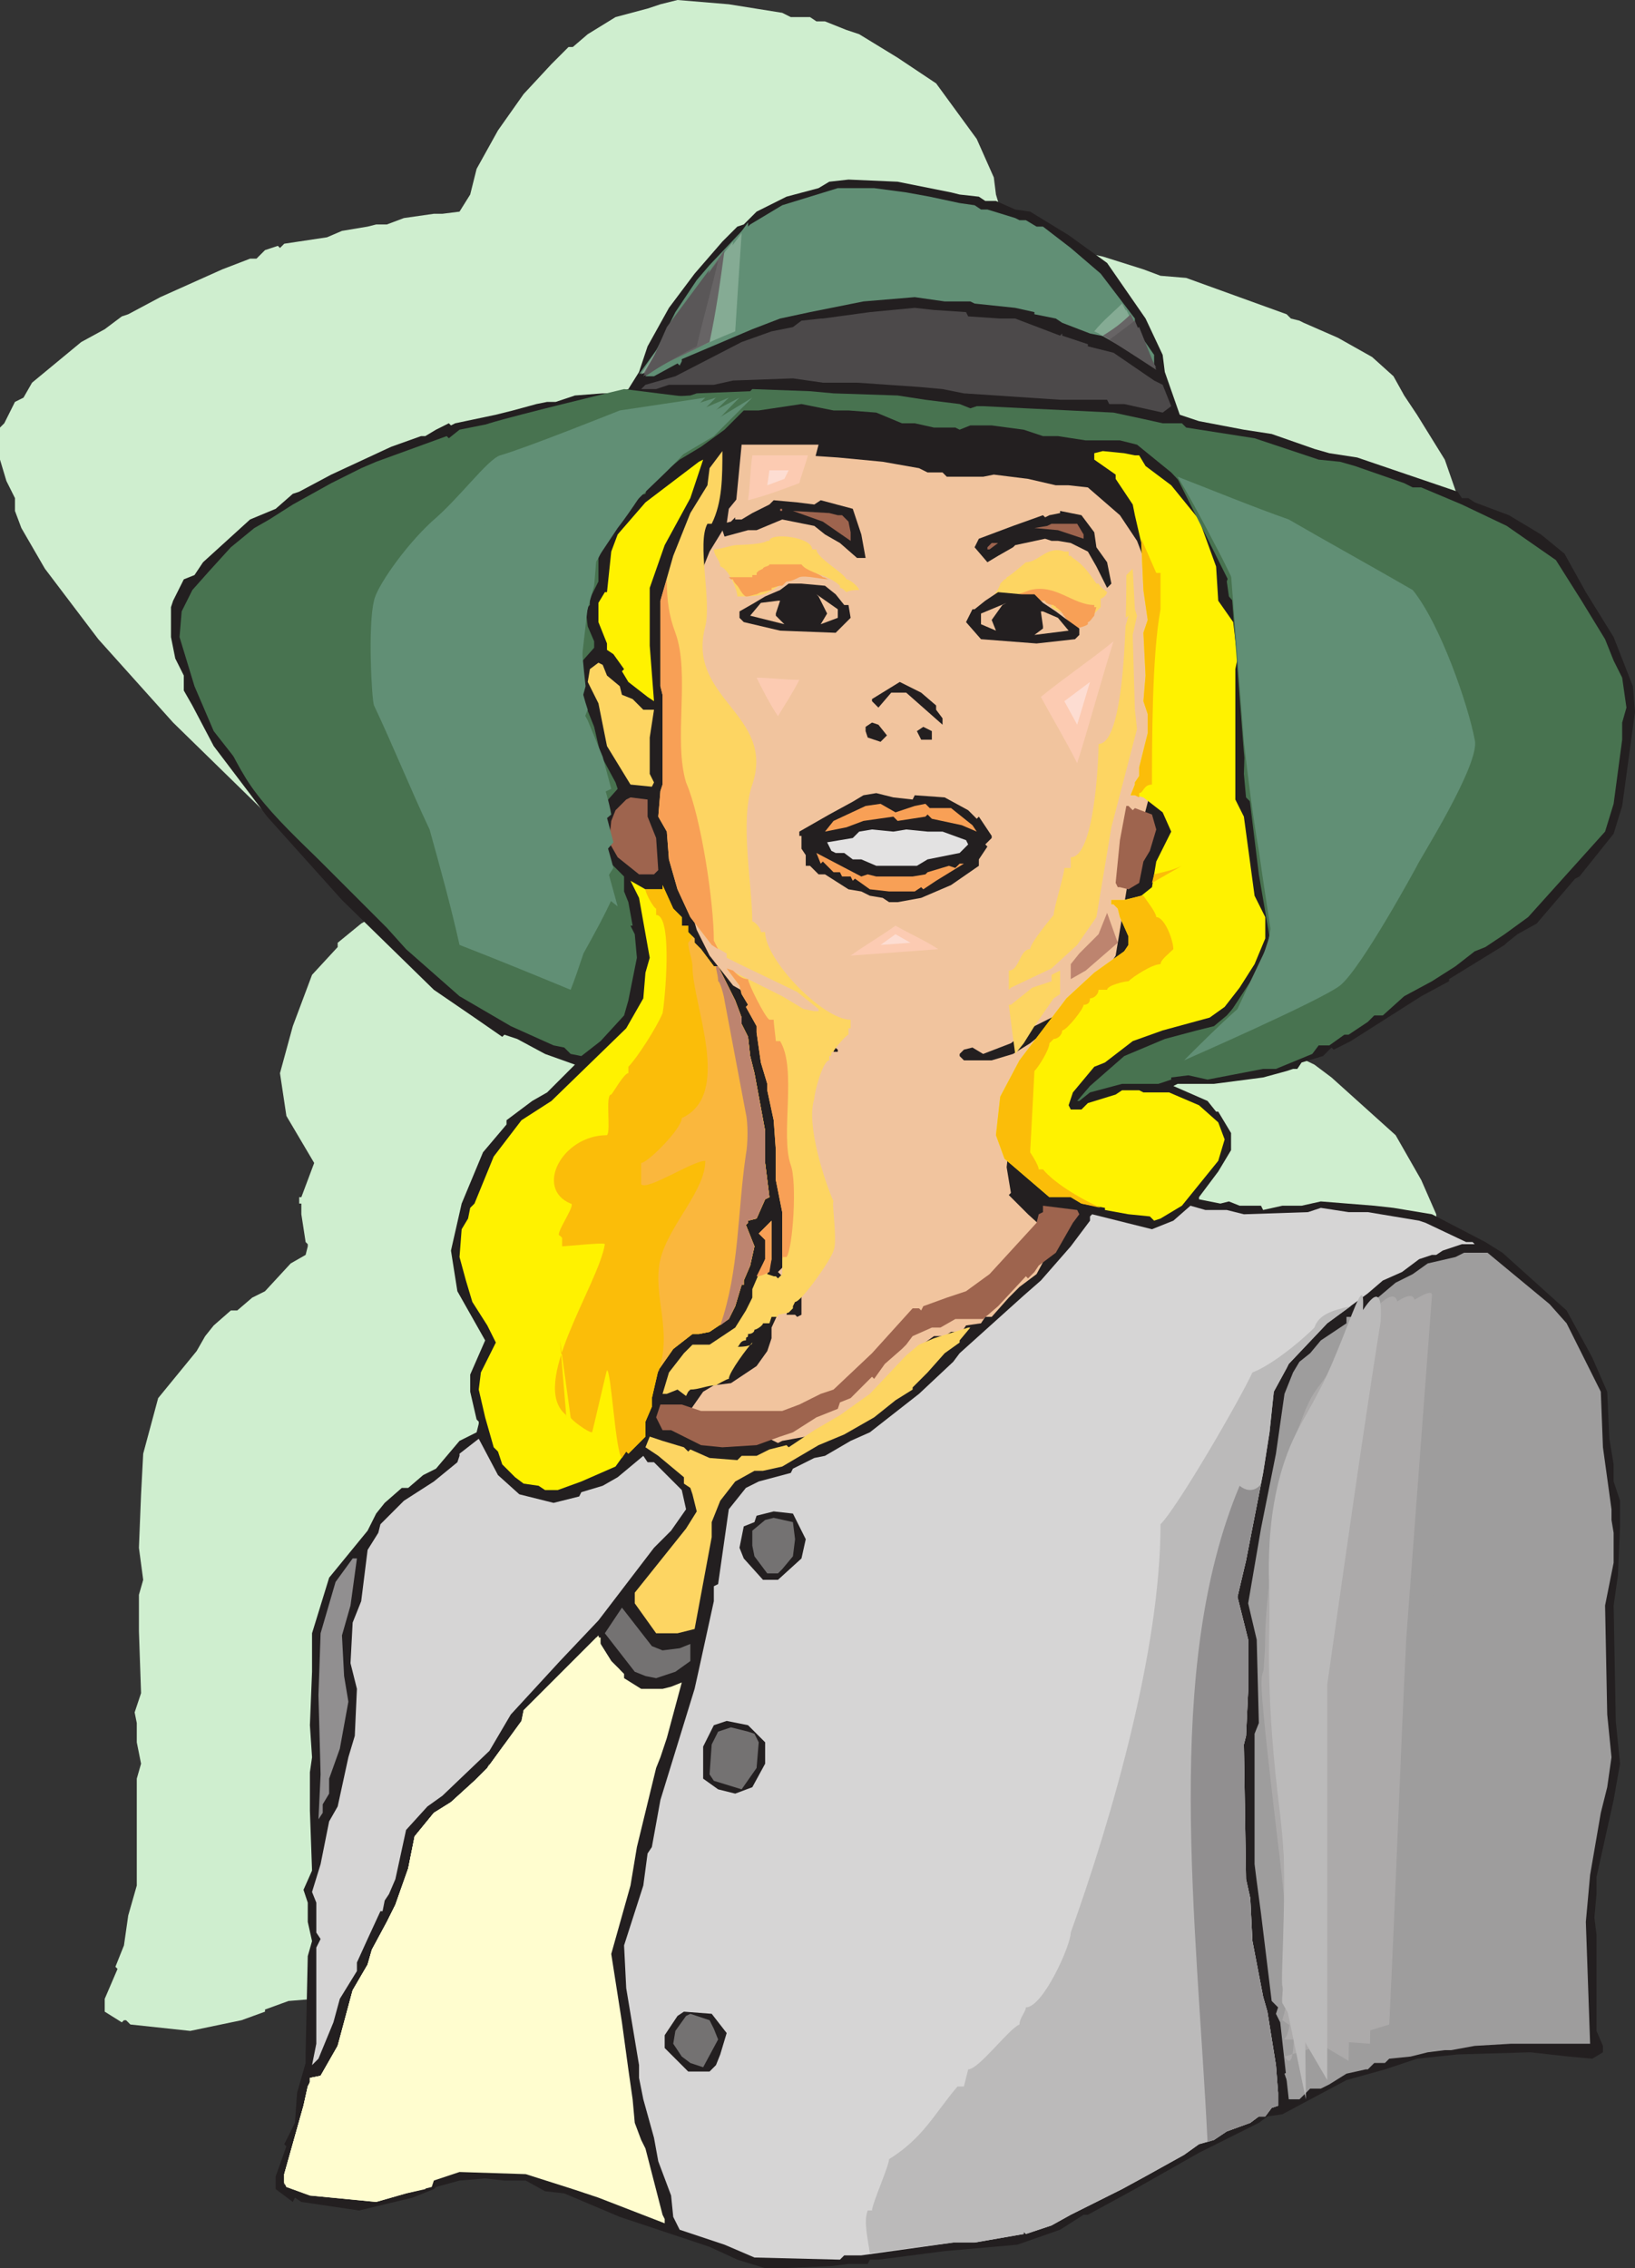 <svg xmlns="http://www.w3.org/2000/svg" width="573.75" height="795.75"><rect width="100%" height="100%" fill="#333333" stroke="none"/><path fill="#cfeecf" fill-rule="evenodd" d="m274.5 4.5 3 1.5h6.75l2.25 1.5h3l7.5 3 4.5 1.5 13.5 8.25 13.5 9 14.25 19.5 6 13.5.75 6 4.5 15 6.75 1.5 15.75 3L387 90l14.25 4.5 6 2.25 9 .75 35.25 12.75 1.5 1.5 3 .75 1.5.75 12 5.25 12 6.75L489 132l3.75 6.75 4.5 6.75 9.75 15.75 6 17.25 1.5 9-4.5 33-3 9.75-12 15-2.25.75-13.5 15-6.75 4.5-3.75 2.25-.75 1.5-9 5.25-10.5 6.75v.75l-9.75 5.25L414 303l-6 3-.75-.75-3 3-6.75 2.25-2.25 2.25h-.75l-3 .75-8.25 2.25L366 318h-3.75l-9-.75-1.5 1.5L364.5 324l2.25 3.75h1.5l3.75 7.5v6l-3.75 7.5-7.5 9v1.5l7.5.75 3.75-.75 3.75 2.25h6.75l1.5.75 6-.75h7.5l6.75-2.25 18 2.25h7.5l12.75 3 18.75 9 6 4.5 22.5 20.25 9 15.75 5.25 12 .75 15.75 2.25 9v6l1.5 6.75v9.75l-.75 16.5-1.5 11.25 1.5 40.5.75 14.25-2.25 12.75-5.25 27.75v6l-1.5 8.25 1.5 6v33l1.5 6v2.25l-3.75 1.5h-7.5l-14.25-1.5-25.5.75-14.25 1.5-10.5 3-13.5 4.5L390 678.75l-5.25 1.5-3 2.25-20.25 9.75-22.5 13.5-16.5 9h-2.25L312 720l-14.25 5.25-25.5 2.25-23.25 3h-3l-1.5.75h-6.75l-6 1.5-17.25.75h-5.25l-9.75-3-9.75-4.5-30-10.5-2.25-.75-18.75-7.5-6.75-1.5-6.75-3H117l-6.75-1.5-9 .75-8.25 3v.75l-8.25 3-18 3.75-21-2.25-1.5-1.5h-.75l-.75.75-6-3.75v-4.5l4.5-10.5-.75-.75 3-7.5L45 672l3-10.5V624l1.5-5.25-1.5-7.5v-6.75l-.75-3.75L49.5 594l-.75-21.75V559.5l1.5-5.25-1.5-11.25.75-18.75.75-14.25 5.25-19.5L69 474l3-5.25 3-3.75 6-5.25h2.25l5.25-4.5L93 453l9-9.75 5.25-3 .75-3v-.75l-.75-.75-1.5-9.75v-3.75H105V420h.75l4.5-12-9.75-16.5-2.25-15 4.5-16.5 6.75-18 9-9.75v-1.5l8.25-6.75 5.25-3 9.75-9.75-10.5-4.5-9-4.5-5.25-1.5h-.75L106.5 294 93 285l-32.25-31.5-26.25-29.25-18.75-24.75-8.25-14.25-2.25-6v-4.5l-3-6-2.25-7.5V150l1.5-1.5 3.75-7.5 3-1.5 3-5.25L28.5 120l8.25-4.5 6-4.5 2.25-.75 11.25-6L78 94.5l9.75-3.75H90l3-3 4.5-1.5.75.75 1.5-1.5 15-2.25L120 81l9-1.5 3-.75h3.75l6-2.25 10.5-1.5h3l6-.75 3.75-6 2.25-9 7.5-13.5 9-12.75 9.75-10.5 6-6h1.5l5.25-4.5L216 6l11.25-3 4.5-1.5 6-1.5 18 1.5 18.75 3"/><path fill="#231f20" fill-rule="evenodd" d="m333.75 67.5 3 .75 6.75.75 2.25 1.5h3.75l6.75 3 5.25.75L375 82.5l13.5 9.75 13.5 19.5 6 12.75.75 6 5.25 15 6.75 2.25 15.75 3 9.75 1.5 15 5.25 5.25 1.5 9.75 1.5 35.25 12 1.5 2.25h2.25l2.25 1.5 12 4.5 11.25 6.75 8.25 6.75 7.5 13.5 9.75 15.75 6.75 17.25.75 9-4.5 33-3 9.75-12 15-1.5.75-13.5 15.75-6.75 3.75-3.75 3-.75.75-19.5 12v.75l-9.75 5.25L474 365.25l-6 3-.75-.75-3 3-7.5 2.25-1.5 2.25h-1.5l-2.25.75-8.25 2.25-17.25 2.25h-12.75l-1.5.75 12 5.25 3 3.75h.75l4.5 7.5v6l-4.5 7.5-6.75 9v.75l7.5 1.5 3-.75L435 423h7.5l.75 1.5L450 423h6.75l6.75-1.5 18.75 1.5 6.75.75 13.5 2.25 18.75 9.75 6 3.75 22.5 20.25 9 16.5 5.25 12 .75 16.5 1.5 9v6l2.25 6.75v9l-.75 17.25-1.5 10.5.75 40.5 1.5 15-2.25 12.75-6 27v6l-.75 8.25.75 6v33.75l2.25 5.25V720l-3.75 2.25-8.25-.75L537 720l-25.5.75-14.25 1.5L486 726l-13.5 3.75-22.5 12-5.25.75-3 2.25-21 10.5-22.5 12.75-16.5 9h-1.5l-8.25 5.25-15 5.25-25.5 2.25-23.25 3h-3l-.75 1.5h-6.75l-6 .75-17.25.75h-6l-9.75-3-9.75-4.5-31.5-10.5-19.5-8.25-6.75-.75-6.75-3.75H177l-6.75-.75-9 .75-8.25 2.25-.75.75-7.5 3-18.75 4.5-20.25-3-2.25-1.5-.75 1.5-6-4.5v-4.5l3.75-10.5-.75-.75 3.75-7.5.75-10.5 3-10.5V720l.75-33.75 1.5-5.25-1.5-6.75v-6.75l-1.5-4.5 3-6.75-.75-21v-13.5l.75-5.25-.75-11.25.75-18.75V573l6-19.5L129 537l3-6 3-3.75 6-5.25h2.25l5.25-4.5 4.5-2.25 8.25-9.75 6-3 .75-3v-.75l-.75-.75-2.25-9.75v-6l5.25-12L160.5 453l-2.25-14.25 3.75-16.5 7.5-18 8.25-9.75V393l9-6.75 5.25-3 9.75-9.75-10.5-3.75-9.75-5.25-4.5-1.5-.75.75-9.75-6.75-14.25-9.75-32.25-31.5-26.25-29.25L75 261.75l-7.5-14.25-3-5.25V237l-3-6-1.5-7.5V213l.75-2.25 3.75-7.5 3.75-1.5 3-4.5 16.5-15 9-3.75 6-5.25 2.25-.75 11.25-6 21-9.75 10.5-3.75h1.5l3.75-2.25 4.5-2.25.75.75 1.5-.75 14.25-3 6-1.5 8.25-2.25L192 141h3l6.75-2.25 9.75-.75h3.75l5.25-1.5 3.75-6 3-9 7.5-13.5 9-12 9.75-11.25 5.25-5.25 2.25-.75 4.5-4.5L276 69l11.25-3 3.75-2.25 6.75-.75 17.25.75 18.75 3.75"/><path fill="#618f75" fill-rule="evenodd" d="m318 67.5 8.25 1.5 10.5 2.25L342 72l2.25 1.5h2.25l9.75 3 1.5.75H360l3.75 2.25H366l9.75 7.5 10.5 9 12 15.75v3l6.75 9.75v4.5l-15-10.5-7.5-1.5-9.75-3.75-2.25-1.5-7.5-1.5v-.75l-6.75-1.5-14.25-1.5-1.5-.75h-9l-10.5-1.5-18 1.5-18.75 3.75-10.5 2.25-9.75 3.75-24.75 10.5v.75l-.75 1.5-.75-.75-8.25 4.5h-3l2.25-6 8.25-16.5 7.5-11.25L249 93l12.75-13.5v.75l1.5-1.5L274.5 72l19.5-6h12.75L318 67.5"/><path fill="#4c494a" fill-rule="evenodd" d="m339 109.5.75 1.5 11.25.75h5.25l15.75 6 .75-.75v.75l9 3v.75l9 2.25L405 133.5l3 1.5 3 7.5-3 2.25-13.5-3h-5.25l-.75-1.5H372L338.25 138l-7.5-1.5-8.25-.75-21.75-1.5h-12l-10.5-1.5-21 .75-6.75 1.5h-15.75l-4.5 1.5H225l1.5-1.5 10.5-3 23.25-12 10.5-3.75 7.5-1.5 3-2.25 6.75-.75h.75l16.5-2.25L321 108l6.75.75 11.25.75"/><path fill="#487350" fill-rule="evenodd" d="m292.5 138 22.5.75 9.75 1.5 12 1.5 3.75 1.5 2.25-.75H345l15 .75 30.75 1.5 10.5 2.25 6.75 1.5h6.75l1.5 1.5 24 3.75 22.5 7.5 7.5.75 5.25 1.5 17.25 6 3 1.5h3l14.25 6 15.75 7.5 17.25 12 9 14.25 8.25 13.5 3 7.5 3 6 1.5 10.5-1.5 5.25v6l-3 22.5-3 9.75-27 30-8.25 6-6.75 4.5-3.75 1.5-6.75 5.25-8.25 5.25-9.75 5.25-7.5 6.75h-3L480 358.5l-6.75 4.5h-1.5l-5.25 3.75h-3.75l-2.25 3-12.75 5.25h-4.5l-19.5 3.75-6.75-1.5-6 .75v.75l-4.5 1.5h-12.75l-11.25 3-3.75 3H378l4.5-5.25 12-10.5 14.25-6 11.25-3 6-1.5 4.5-3.75 10.5-12 6.75-14.25v-6.75l-4.5-11.25-2.25-18-2.25-12.75-1.5-1.5-.75-8.25 1.5-47.25-2.25-9.75-4.5-5.25-.75-5.25.75-2.25-3-9L423 178.5l-12-12.75-12-9.75-6-1.5h-12l-9.75-1.5H366l-6.75-2.25-11.25-1.5h-7.5l-3.75 1.5-1.5-.75h-7.5l-6.75-1.5h-4.5l-9-3.75-9.75-.75h-5.25l-11.25-2.25-15 2.25H261l-6.75 6.75-8.25 6-7.5 4.5-9 7.5-2.25 1.5-.75 3-3 .75-6 7.5-3.75 4.5-3.75 7.5V204l-3 6v2.25l-1.5 1.5.75 6 2.25 5.25v2.25l-6 6.75v6l6 15 2.25 9.75 5.25 9.75.75 2.25-6 6.75-.75 9.75v5.25l9 9v5.25l1.5 3.75 1.5 8.25h-.75l1.5 3 .75 8.25-3 15-1.5 5.25-8.25 9-6.75 5.25-3.75-.75-2.25-2.25-3.75-.75-15-6.75-18-10.5L142.5 333l-6.75-7.5L105 294.75 75 256.5l-6.75-15.75L63 223.5l.75-9 3.75-7.5 6-6.75L81 192l8.25-6.75 5.25-3 8.25-5.25 13.5-7.5 10.5-5.25L132 162l24.75-9 .75.75 3.75-3 11.25-2.25L183 147l15-4.5h6.75l1.5-.75 23.25-2.25 12.75-.75 2.25-.75 18.75-.75.75-.75 20.25.75 8.25.75"/><path fill="#f1c49e" fill-rule="evenodd" d="m309.75 162 12.75 2.25 3 1.5h5.25l1.5 1.5H345l3.75-.75 12 1.5 9.75 2.25h4.5l6.75.75 11.25 9.75 6 9 3.75 9.75-.75 3.75 2.25 5.25.75 18.75.75 2.25-1.5 6.75.75 26.25.75 7.5-4.5 17.25-4.5 16.5-5.25 31.5-6.75 10.5-8.25 7.5-15 7.5-6.75 5.25-9.75 3.75-3.75-2.25-3 .75-1.5 1.5v.75l1.5 1.5H348l7.5-2.25 6-3.75 7.5-6 6.75-2.25.75-.75v-.75l3-1.5v7.5l-3 1.5-6.75 9.75-3 6-6 7.5-6 11.25-.75 4.5-.75 6.75 1.5 9-.75.75 6.75 6.75 8.25 7.5v3.75l-5.25 9.75-6 4.5-3.75 3.75-6 6.75h-2.25l-1.5 2.25-5.25.75-1.5 2.25h-3.75l-2.25 1.5h-3.75l-5.25 3.75-4.5 5.25h-1.5l-5.25 7.5-15 13.5-13.5 5.25-8.25 1.5-1.5.75-3-1.5-3.75 1.5-6.75-1.5-4.5.75-1.5-1.5H249l-4.5-2.25-3.75 1.5H240l1.5-7.5 5.25-7.5 3.75-2.25 6-.75 9-6 3.75-5.25 1.5-4.5v-3.75l4.5-9.75v-7.5l-2.25-2.25 4.5-4.5v13.5l-1.5 6h3l.75.75 1.5-.75v-22.5L279 427.5v-21l-3-10.5v-2.25l-2.25-6.75-1.5-10.5v-3l-3-6.75.75-.75-3-3.75-.75-2.25-3.75-6.75 18.75 9.75 7.5 4.5 3.75 1.5h1.5v-.75l-7.5-6-20.25-9.75-3.75-3v-.75l-5.25-3-8.25-10.5-4.5-9-3-10.5-.75-10.5-3-4.5.75-9.75 1.5-2.25-.75-6 .75-18V258l-1.5-3v-30.75l4.5-15.75 6-15 6-9.75.75-5.25 6.75-8.25 7.5-7.5-.75-.75 13.5-1.5v-.75l11.25.75 15.75 1.5"/><path fill="#fff200" fill-rule="evenodd" d="M398.25 159.75h1.5l2.25 3.75 9 6.75 9.75 12 6 16.5.75 12 5.25 7.5 1.5 12.75-.75 3.75v45.75l3 6 3.75 27.75 3.75 7.5v7.5l-3.75 9-5.25 8.25-5.25 6.75-5.25 3.75-16.5 4.5-10.5 3.75-9.75 7.5-3.75 1.5-7.5 9-1.5 4.5.75 1.5h3.75l2.25-2.25 9.75-3 2.25-1.5h6l1.5.75h9l10.5 4.5 6.75 6 2.25 6-2.25 7.5L414.75 423l-7.5 4.5-2.25.75-1.5-1.5-7.5-.75-8.25-1.5v-.75l-8.25-1.5-3.75-2.25h-7.5l-15.75-13.5-3-8.25 1.5-13.5 6.75-12.75 16.5-21.75 9.75-9 10.5-7.5 1.5-2.25v-3l-3-6.75-.75-3-1.5-1.5H390v-1.5h4.5l6-1.5 3.75-3 1.5-9 5.25-10.5-3-6.75-6.75-5.25-3-.75h-1.5l1.5-3.75v-.75l1.5-2.25v-3l3-12v-6.75l-1.5-4.5.75-9-.75-15 1.5-4.5-1.5-10.5-.75-16.5-2.25-9.75-.75-3.75-6-9v-1.5l-7.5-5.25V159l3-.75 7.5.75 3.75.75m-165 31.5-5.25 15v20.25l1.5 19.5-2.25-1.5-6.75-5.25-2.25-3.75.75-.75-3.75-5.25L213 228v-2.25l-3-7.5v-6.75l2.25-3.75h.75l1.5-14.25 2.25-6 9.75-11.25L245.25 162l1.5-.75-4.5 13.5-9 16.5"/><path fill="#231f20" fill-rule="evenodd" d="m285.75 177 2.25-1.5 11.25 3 3 9 1.5 8.25h-3l-6-5.25-5.25-3-3.75-3-11.25-2.25-9 3.75h-3l-8.25 2.25-.75-2.25v-2.25l3-.75 1.5-1.5v.75h2.25L264 180l6-3 1.5-1.5 8.25.75 6 .75"/><path fill="#9e644e" fill-rule="evenodd" d="M274.5 179.25h-.75v-.75h.75v.75m19.5 1.5h1.5l2.25 2.25.75 3.75v3l-9.75-6.75-10.5-3.75L291 180l3 .75"/><path fill="#231f20" fill-rule="evenodd" d="m379.5 180.75 4.5 6 .75 5.25 3.75 5.25 1.5 7.5-1.5 1.5-3.75-7.5-3-5.25-6-3-4.5-.75H369l-2.25-.75-10.5 2.25-.75.75-5.25 3-3.75 2.25L342 192l1.5-3 12-4.5 10.5-3.75.75.75 1.5-.75L372 180v-.75l7.5 1.5"/><path fill="#9e644e" fill-rule="evenodd" d="M380.25 187.5v1.5l-9-3-8.25-.75 4.5-.75 1.5-.75h9l2.25 3.75m-33 5.25h-.75V192l1.5-1.5h2.25l-3 2.25"/><path fill="#231f20" fill-rule="evenodd" d="m293.25 208.5 3 3.75h1.5l.75 4.5-5.25 5.25-19.5-.75-12.75-3-1.5-1.5v-2.25l5.25-3 3.75-2.25 5.25-2.25 3-2.25h4.5l8.25.75 3.75 3"/><path fill="#f1c49e" fill-rule="evenodd" d="M294 213.75v3l-6 2.25 2.25-3.75-3-6-.75-.75 7.5 5.25M272.25 216l3 3-12-3 3.75-4.5 6-.75h.75l-1.5 4.5v.75m102 6.75 1.5.75h-2.25l-3.75.75h-4.5l2.25-3.75-.75-4.5 3 .75 3 3.75 1.5 2.25m-21.75-3-.75 1.5-2.25-.75-.75-.75 3-1.5h.75v1.5"/><path fill="#fdd562" fill-rule="evenodd" d="m213 237 4.5 3.75.75 3 3.75 1.5 3.75 3.75h3.75l-1.5 9.75v12.75l1.5 3-.75 1.5-7.5-.75-8.25-13.5-3-15-3.75-7.5.75-4.5 3-2.25 1.5.75L213 237"/><path fill="#231f20" fill-rule="evenodd" d="M328.5 247.5v1.5l2.25 3v2.25L318 243h-5.25l-4.5 5.25L306 246v-.75l9.75-6 7.5 3.75 5.25 4.5M311.25 258l-2.25 2.25-4.5-1.5-.75-2.25V255l2.25-1.5 2.25.75 3 3.75m15.75 1.5h-3.75l-1.5-3L324 255l3 1.5v3m-6.75 21 .75-1.5 10.5.75 8.25 4.5 3 3 .75-.75 4.5 6.75v.75l-2.25 2.25.75.75-3 4.5v2.25l-9.75 6.75-10.5 4.5-8.25 1.5h-3l-2.25-1.5-4.5-.75-3-1.5-4.5-.75-8.25-5.25h-2.25l-3-3h-1.5V300l-1.5-2.25v-4.5h-.75v-1.5l10.5-6 8.25-4.5L303 279l4.5-.75 6 1.5 6.75.75"/><path fill="#9e644e" fill-rule="evenodd" d="m227.25 286.5 3 7.5.75 11.25-1.5 1.5h-5.25l-7.5-6-3-5.25.75-7.5 1.5-3.75 3.75-3.75 1.5-.75 6 .75v6"/><path fill="#f8a056" fill-rule="evenodd" d="m321 282.75 3.75-.75 1.5 1.5h7.5l7.5 6 1.5 2.25-5.25-2.25-10.5-2.25-1.5-1.5-.75.75L315 288l-1.5-1.5L303 288l-6 2.25-7.5 1.5 3-3.75 11.25-5.25L309 282l5.25 3 6.75-2.25"/><path fill="#9e644e" fill-rule="evenodd" d="m397.5 284.25.75-.75 6 2.25 1.5 5.25-2.25 7.5-2.25 3.75-1.5 7.5L396 312l-3-.75h-.75l-.75-1.5 1.5-15 2.25-12h.75l1.5 1.5"/><path fill="#e3e2e2" fill-rule="evenodd" d="m318 291 7.5.75h5.25l8.25 3 .75 1.5-3 3-11.25 2.25-3.75 2.25H307.5l-5.25-2.25h-3l-3-2.25h-3l-1.5-.75-1.5-3 9-1.5 2.25-2.25 4.5-.75 7.5.75 4.5-.75"/><path fill="#f8a056" fill-rule="evenodd" d="m304.5 306.75 3 .75h12.75l4.5-.75.75-.75 7.5-2.25 2.25.75 1.5-1.5h1.5l-9.75 6-4.5 3-.75-.75-2.25 1.5h-9l-6.75-.75-5.25-3.75-.75.75-.75-1.5h-3l-.75-1.5h-2.25l-3.75-3.75-.75.75-1.5-3.75 15.75 8.25 2.25-.75"/><path fill="#fff200" fill-rule="evenodd" d="M230.25 312h2.25v-1.5l3.75 8.25 3 3v3h2.25V327l2.25 2.25v1.5L246 333l4.5 6h1.5l6 12 2.25 6v2.25l2.25 4.5.75 6.75 1.5 6 3.75 20.25V408l1.5 12-1.5.75-3 6.75-3 .75v.75l-.75.75 3 7.5-1.5 6.75-2.25 5.25v1.5h-.75l-2.25 7.5-2.25 4.5-6.75 4.5-3.75.75H243l-6.75 5.25-5.25 7.5-2.25 9.75v3l-2.25 5.25V504l-6 6-.75-.75-3.75 5.25-12 5.25-8.25 3h-4.5l-2.25-1.5-5.25-.75-3-2.25-4.5-4.5-1.5-4.5-1.5-1.5-3-10.5-2.25-9.75.75-6L174 471l-3-6-5.25-8.25-2.25-7.5-2.25-8.25.75-9.75 2.25-3.75.75-3.75 1.5-1.5 6.75-16.5L183 393l10.5-6.75 26.25-25.5 6-10.5.75-9L228 336l-3.75-21-3-6 5.25 3h3.75"/><path fill="#bd846f" fill-rule="evenodd" d="m381 340.5-5.25 3v-5.25l3-3.75 6.75-6.75 3-7.5 3.75 10.5L381 340.5"/><path fill="#9e644e" fill-rule="evenodd" d="m378.75 426-2.25 3-6 10.5-6 4.5-1.5 2.25-2.25 2.25-.75-.75-9.75 10.5-5.25 4.5h-9.75l-5.25 3h-3l-6.75 3-2.25 3-1.5 1.5-6 5.25-3.75 5.25-.75-.75-7.5 7.5-3.75 1.5-.75 2.25-7.5 3-8.25 5.25-4.5 1.5-8.25 3-12 .75-7.5-.75-10.5-5.25h-3l-2.25-4.5 1.5-4.5h7.5L246 495h28.5l6-2.25L288 489l4.5-1.5 13.5-12.75L320.25 459h2.25l.75.75.75-1.5 8.25-3L339 453l8.25-6 16.5-18 .75-3 1.5-.75V423l12 1.5.75 1.5"/><path fill="#d6d5d5" fill-rule="evenodd" d="m430.5 424.5 6 1.5 22.5-.75 4.5-1.5 9.75 1.5H480l18 3 2.25.75 14.25 6.75h2.25l.75.75H513l-6.75 2.25-2.25 1.5h-1.5l-4.5 1.5-6 4.5-6.75 3-5.25 4.5-14.25 10.5-13.5 14.25-.75 1.5-4.5 8.25-1.5 14.25-2.25 14.25-6 30.75-3 12.75 3.75 15v18l-.75 15.75-.75 3 .75 47.25 1.5 6.75.75 15 3.75 19.5 1.5 5.25 3 18.75.75 9.75v4.5l-2.25.75-2.25 3h-2.25l-3 2.25-8.25 3-4.5 3-5.25 1.5-5.25 3.75-13.5 7.5-8.25 4.5-18 9-6.75 3.75-9 3-.75-.75v.75l-17.25 3h-7.5l-32.25 4.5h-6l-1.5 1.5-30-.75-10.5-4.5-15.75-5.25-2.25-4.5-.75-7.5-4.5-12-1.5-8.25-3.75-13.5-1.5-7.5v-4.5l-4.5-27-.75-15 6.75-21 1.5-11.25 1.5-2.25 3-16.5 12-39 1.5-6.75 5.25-24v-5.25l1.5-.75 3.75-26.25 6-7.5 4.5-2.25 11.25-3 .75-1.5 7.5-3.75 3.75-.75 9-5.25 6.75-3L322.5 489l12-11.25 2.25-3 22.5-20.25 6-5.25 10.5-12 6.75-9v-1.5l.75-.75 21 5.25 7.5-3 6-5.25 5.25 1.5h7.5"/><path fill="#9e9d9d" fill-rule="evenodd" d="m543.75 457.5 6 6.75 12 24 .75 19.5 3 21.75v3.75l.75 4.5v10.5l-3 15 .75 38.25 1.5 15L564 627l-2.25 9-3.75 21.75-1.5 16.5L558 717h-27.75l-12.75.75-8.25 1.5H507l-6 .75-6 1.5-7.5.75-1.5 1.5h-3.75L480 726h-.75l-6.75 1.5-6 3.75-3 1.5h-3.75L456 736.5h-3.75l-3-27-1.5-3 .75-2.25-2.25-2.25-3.75-30.75L441 660l-.75-6v-45.75l1.5-3.75-.75-29.25-3-12.75 4.5-26.25 5.25-26.25 3-21 3-7.5 2.25-3.75 3.75-3 3.75-4.5 9-6V462h3l14.25-12 6-3 5.25-3.75 9.75-2.25 3-1.5H522l21.75 18"/><path fill="#fdd562" fill-rule="evenodd" d="M336.75 470.25v.75l-5.25 3.75-6 6.75-5.25 5.25v.75l-6 3.75-7.5 6-10.5 6-9 3.75-12.75 7.5-6.75 1.5h-3l-6.75 3.75-5.25 6.75-3 7.5v5.25l-6 32.25-6 1.5h-7.5l-7.5-10.5v-3.75l18-22.5 3.75-6-1.5-6-.75-2.25-2.25-1.5v-2.25l-9-7.5-4.5-3L228 504l4.5 1.5 7.5 2.25 1.5 1.5.75-.75 6.75 3 9.75.75 1.5-1.5h5.25l4.5-2.25 6-1.5.75.75 9-6 9-5.25 10.5-7.5L318 475.5l4.5-3.75 5.25-2.25 12-3.75h.75l-3.75 4.5"/><path fill="#d6d5d5" fill-rule="evenodd" d="m182.25 524.25 12 3 9-2.25.75-1.5 7.5-2.25 5.25-3 9-7.5 1.5 2.25h2.25l9.75 9.75 1.5 6.75-5.25 7.5-6 6-19.5 25.5-13.5 14.25-17.25 18.75-7.5 12.75-16.5 15.75-5.25 3.75-7.5 8.25-3.75 17.25-2.25 5.25-1.5 2.25-.75 3.75h-.75l-4.5 9.75-3.75 8.25v3l-6 9.75-2.25 8.25-5.25 12.75-2.25 2.25 1.5-7.5v-33.75l1.5-3L111 678v-10.5l-1.5-3.75 3-9.75 3-15 3-5.25 3.75-17.25 2.25-7.5.75-16.5-2.25-9 .75-14.25 3-7.5 2.25-18 3.75-6 .75-3 8.25-8.25 10.5-6.75 8.25-6.75.75-2.25V510l6.75-5.25 6.75 12.75 7.5 6.75"/><path fill="#231f20" fill-rule="evenodd" d="m282.75 540-1.5 6.75-8.25 7.5h-5.25l-6.75-7.5-1.5-3.75 1.5-7.5 3.75-1.5.75-2.25 6-1.5 6.75.75 4.5 9"/><path fill="#747272" fill-rule="evenodd" d="m279 540-.75 6-3.75 4.5-1.5 1.5h-3.75l-4.5-6-.75-3.75V537l4.5-3.75 3-.75 6.75 1.5.75 6"/><path fill="#918f90" fill-rule="evenodd" d="m123 563.25-3 10.5.75 14.25 1.5 9-3 16.5-3.75 10.5v5.25l-2.25 3.75v3l-1.5 2.25.75-15.75-.75-27.75.75-21.75 5.25-18 6-8.25h1.5l-2.25 16.5"/><path fill="#747272" fill-rule="evenodd" d="m232.5 579 6-.75 3.75-1.5v6L237 586.5l-6.75 2.25-3.75-.75-3.75-1.5-10.5-13.5 6-9 10.5 13.5 3.75 1.5"/><path fill="#fffdcf" fill-rule="evenodd" d="m214.5 582.75 4.5 4.5v1.5l6 3.75h7.5l3-.75 3.75-1.5-5.25 19.5-2.25 6.75-1.5 3.75L223.5 648l-2.25 13.5-6.75 24 3.75 24 2.25 16.5 1.5 10.5.75 8.25 2.25 6 1.5 3 6 23.25.75 1.5v1.5L210 771l-9-3-16.5-5.25-23.25-.75-9 3-.75 2.25-9 2.25-10.5 3-23.25-2.25-8.25-3-.75-1.5v-3l6.75-24L108 732l.75-1.5V729l3.75-.75 6-10.5 5.25-19.5 5.25-9 1.5-5.25 5.25-9.75 3-6 4.5-12.75 2.25-11.25 6.75-8.25 6-3.75 8.25-7.5 4.5-4.5 12-16.5.75-3.75L210 573.75l.75 3 3.75 6"/><path fill="#231f20" fill-rule="evenodd" d="M268.5 611.25v7.5L264 627l-6 2.25-6-1.5-5.25-3.75v-11.25l3.75-7.5 4.5-1.5 7.5 1.5 6 6"/><path fill="#747272" fill-rule="evenodd" d="m264.75 608.25 1.5 3-.75 9-5.25 7.5-9.75-3-1.5-2.25.75-10.5 2.25-4.5 4.5-1.5 6 1.5 2.25.75"/><path fill="#231f20" fill-rule="evenodd" d="m255 713.25-2.25 7.5-1.5 3.75-2.25 2.25h-7.5l-8.25-8.25V714l4.5-6.75 2.25-1.5 9.75.75 5.25 6.75"/><path fill="#747272" fill-rule="evenodd" d="m250.5 711.75 1.5 3.75-5.25 9.75-4.5-1.5-3-2.25-3-4.5.75-4.5 3.75-5.25 1.5-.75 6.75 2.25 1.5 3"/><path fill="#fdd562" fill-rule="evenodd" d="m240.75 489.75-3-2.25L234 489h-1.5l2.25-7.5 5.25-6.75 3-3h6l9-6 3.75-6 2.25-4.5v-3l4.5-10.5V435l-2.25-2.25 4.5-4.5v13.5l-1.5 5.25 2.25.75h.75l.75.75 1.5-1.5v-21.75L272.25 414v-10.5l-.75-10.5-2.25-10.5v-2.25l-2.25-7.5-1.5-10.5V360l-3.75-6.75.75-.75-2.25-3.75-.75-3-4.5-6 19.5 9.75 7.5 4.5 3.75.75h1.5V354l-7.5-6-20.25-9.75L255 336v-1.5l-5.25-3-7.5-9.75-4.5-9.75-3-10.5-.75-9.75-3-5.25.75-9 .75-2.25v-31.5l-.75-3v-30l4.5-15.75 6-15 6-9.75.75-6 4.5-6c0 9 0 18-3.75 25.5h-1.5c-3.75 6.75 1.5 27-.75 36-6.75 25.5 24.75 30.75 16.5 55.5-4.5 12.75 0 35.25 0 48 .75 0 3 2.25 3 3.75h1.5c0 9.75 20.25 30.75 30 30.75v3h-.75V363c-.75 0-5.25 5.25-5.25 6-1.5 0 0 1.5-1.5 1.5v1.5c-2.25 0-5.25 11.25-5.25 13.5-3 9 3.75 29.25 6.75 36-.75 0 1.5 14.25 0 17.25-.75 3-11.25 18-13.5 18l-.75 1.5v.75l-1.5 1.5-3.75.75v.75h-2.25l-.75 2.25h-2.25c0 .75-2.25 2.25-3 2.25 0 .75-.75 1.5-2.25 1.5 0 2.25-.75 0-.75 2.25-2.25 0-2.25 2.25-3 2.25.75 0 5.25 0 5.25-1.5-1.5 1.5-8.25 10.5-8.25 12.75-.75 0-4.5 2.25-4.5 2.25-3 0-6 1.5-9 1.5l-.75.75-.75 1.5M397.5 199.5l.75 14.25.75 2.25-1.5 6.75.75 26.25.75 6.75-9 34.5-5.25 31.5-6.75 9.75-9 8.25-14.25 6.75-.75.75v-6.75c3.75 0 3.75-7.5 7.5-7.5 0-2.25 8.25-12 8.25-12 0-2.25 3.75-14.25 3.75-16.5h2.25v-3.75c8.25 0 9.75-33.75 9.75-39.75 9.75 0 9.75-49.5 9.75-59.25l2.25-2.25m-43.5 153c.75 6 1.5 12 2.25 17.25l3-3.75 3.75-6 6.75-9.75 2.25-1.5v-8.25l-3 1.5v2.25l-6.75 2.25-7.5 6H354"/><path fill="#f8a056" fill-rule="evenodd" d="m265.5 447.75 3-6V435l-2.25-2.25 4.5-4.5v13.5l-.75 4.5c-1.5.75-3 1.5-4.5 1.5m9-6V441h1.5c2.25-3 3.75-26.25 1.5-32.25-3.75-10.5 2.25-33.75-3.75-43.5h-1.5c0-.75-.75-6-.75-7.5H270c-1.5-.75-7.5-12.75-7.5-14.25-2.25 0-3.75-1.5-5.25-3l-2.25-.75 4.5 6 .75 3 2.25 3.75-.75.75 3.75 6.75v2.25l1.5 10.5 2.25 7.5v2.25l2.25 10.5.75 10.5V414l2.25 11.25v16.5M252 333l-2.25-1.5-7.5-9.75-4.5-9.75-3-10.5-.75-9.75-3-5.25.75-9 .75-2.25v-31.5l-.75-3v-30l2.25-7.5c0 7.5.75 12.75 3 18.75 5.25 14.25-.75 37.5 3.75 52.5 5.25 12 9.75 42 9.75 55.5l1.5 3"/><path fill="#f1c49e" fill-rule="evenodd" d="M351.75 221.25v-3l3.75-2.25-.75 3.75.75 3.75-3.75-2.25"/><path fill="#fdd562" fill-rule="evenodd" d="M258.75 191.25h-4.5c3 0 12.75 0 15-1.5h.75c0-3 15-1.5 15 3h1.5c0 3 9.75 8.25 10.5 10.5 1.5 0 4.5 3 4.5 3.75-1.5 0-3 0-4.5.75-.75-.75-1.5-1.5-2.25-1.5v-.75c-3-3-9.75-5.25-14.25-5.25 0 .75-11.25 8.25-12.75 8.25-2.25.75-6 .75-9 .75 0-2.25-3-9.75-6-10.5 0-2.25-2.25-3.75-2.25-6 2.25 0 6-1.5 8.25-1.5"/><path fill="#f8a056" fill-rule="evenodd" d="M257.25 202.5H264v-.75h1.5V201l.75-.75 1.5-.75c0-.75 2.25-.75 2.25-1.5h11.25c1.5 2.25 6 3 7.5 4.5.75 0 1.5.75 2.25.75-3 0-8.25-1.5-10.5-.75-1.5.75-3 1.5-4.5 1.5l-1.5 1.5h-.75c-.75 0-2.25.75-3 .75v.75c-.75 0-3 .75-3.75.75l-1.5.75c-.75 0-2.25.75-3.75.75-1.5-.75-2.25-3-3-3.75 0 0-1.5-1.5-1.5-2.25h-.75l-.75-.75h1.5"/><path fill="#fdd562" fill-rule="evenodd" d="M344.25 215.25c1.5-1.5 1.5-.75 1.5-3 .75 0 5.25-6 5.25-7.5l1.5-1.5c.75 0 .75-.75.75-.75.75 0 6.75-5.25 6.75-5.25 4.5 0 7.5-6 13.5-3.75h1.5v1.5h.75l.75.75c4.5 3 6 6 8.25 9h.75c.75 1.5 2.25 2.25 3 3 0 .75-1.5 2.25-2.25 2.25v3l-3 3h-1.5v.75c-2.25 1.5-10.5-2.25-12.75-3.75v-.75l-1.5-.75s-.75 0-.75-.75c-3.75 0-10.5-1.5-13.5.75v.75c-.75 0-1.5.75-2.25.75s-2.25 1.5-3 1.5h-.75l-1.5 1.5H345l-1.5.75V216l.75-.75"/><path fill="#f8a056" fill-rule="evenodd" d="M345.75 215.25s3-1.5 3.75-2.25c3.75-3.75 8.25-4.5 12-6 9-2.25 15 5.25 22.5 5.25v.75h.75s-.75 2.25-.75 3c-.75.75-1.5 2.25-2.25 2.25v.75c-.75.75-3.75 1.5-5.25 1.5 0-1.5-3-3.75-3-4.5-.75 0 0-.75-.75-.75 0-.75-2.25-2.25-2.25-2.25 0-.75-.75 0-.75-.75-1.5 0-3-.75-3-1.5-3 0-7.5-.75-10.5-.75 0 .75-1.5 1.5-1.5 1.5l-1.5 1.5c-.75 0-2.25 1.5-3 1.5s-2.25 1.5-3 1.5c0 0-2.25.75-3.75.75.75-.75 2.25-2.25 2.25-1.5"/><path fill="#f1c49e" fill-rule="evenodd" d="m369.75 282.75-31.5-43.5 19.5-3.75 26.25-8.25-14.25 55.5"/><path fill="#fbbd09" fill-rule="evenodd" d="M230.25 312h2.25v-1.5l3.75 8.25 3 3v3h2.25V327l2.25 2.25v1.5L246 333l4.5 6h1.5l6 12 2.25 6v2.25l2.25 4.5.75 6.75 1.5 6 3.75 20.25V408l1.5 12-1.5.75-3 6.75-3 .75v.75l-.75.75 3 7.5-1.5 6.75-2.25 5.25v1.5h-.75l-2.25 7.5-2.25 4.5-6.75 4.5-3.75.75H243l-6.75 5.25-5.25 7.5-2.25 9.75v3l-2.25 5.25V504l-6 6-.75-.75-1.5 2.25c-2.25-1.5-3.75-30.75-5.25-30.75 0-.75-5.25 22.5-5.25 21.75-1.5 0-7.5-4.5-7.5-5.25l-3.75-27 2.25 27v-.75c-13.5-10.5 11.25-45.75 13.5-60 0-.75-13.5.75-15 .75v-3l-.75-.75c-2.25 0 6-11.25 3.75-11.25-12.75-5.25-3-24 12.75-24 1.5-1.5-.75-14.25 1.5-14.25.75-.75 4.5-7.5 6-7.5v-2.25c3-3 9.75-13.5 12-18.75.75-3.75 3.75-34.5-2.25-34.5v-2.25c-.75 0-3.75-5.25-3.75-6.75h3.75"/><path fill="#fab73d" fill-rule="evenodd" d="m243 328.5.75.75v1.5L246 333l4.5 6h1.5l6 12 2.25 6v2.25l2.25 4.5.75 6.75 1.5 6 3.75 20.25V408l1.5 12-1.5.75-3 6.75-3 .75v.75l-.75.75 3 7.5-1.5 6.75-2.25 5.25v1.5h-.75l-2.25 7.5-2.25 4.5-6.75 4.5-3.75.75H243l-6.75 5.25-5.25 7.5v.75c5.25-15-2.25-27 .75-39.75 3-12 15.75-24 15.75-34.5-4.5 0-20.25 10.5-22.5 8.25V408c2.25 0 14.25-12 14.25-15.75C257.25 384 243 352.5 243 339c0-2.25-1.5-6-1.5-8.25 0 0 .75-.75 1.5-2.25"/><path fill="#bd846f" fill-rule="evenodd" d="M251.25 339h.75l6 12 2.25 6v2.25l2.25 4.5.75 6.75 1.5 6 3.75 20.25V408l1.5 12-1.5.75-3 6.75-3 .75v.75l-.75.75 3 7.5-1.5 6.75-2.25 5.25v1.5h-.75l-2.25 7.5-2.25 4.5-3 2.25c6.75-19.5 6-39.75 9-60 .75-3.75.75-11.25 0-14.25l-7.5-39.75c0-.75-1.5-6.75-2.25-6.75 0-2.25-.75-3.75-.75-5.25"/><path fill="#fbbd09" fill-rule="evenodd" d="M375.75 388.5c-11.25 0-3 1.5-7.5 1.5 0 1.5-1.5 6-2.25 6 0 3.75-3 8.25-3 12.75-4.5-4.5-9-27 0-27 0-4.5 5.25-6 5.25-9 3 0 7.5-2.25 10.5-2.25 0-6 21-9 22.5-10.5v-1.5c1.5-1.5 6-6 7.5-8.25 0 3.75-2.25 8.25-4.5 12.75 2.25-4.5 4.5-9 4.5-12.75-1.5 2.25-6 6.75-7.5 8.25v1.5c-1.5 1.5-22.5 4.5-22.5 10.5-3 0-7.5 2.25-10.5 2.25 0 3-5.25 4.5-5.25 9-9 0-4.5 22.5 0 27 0-4.5 3-9 3-12.75.75 0 2.25-4.5 2.25-6 4.5 0-3.75-1.5 7.5-1.5m0-3C370.5 387 366 387 364.5 387c1.5 0 6 0 11.25-1.5m24-105.75-1.5-.75h-1.5l1.5-3.75v-.75l1.5-2.25v-3l3-12v-6.75l-1.5-4.5.75-9-.75-15 1.5-4.5-1.5-10.5-.75-16.5V189l5.25 12h1.5v12.75c-3 15.75-3 47.25-3 61.5-3 0-3 3-4.5 3v1.5"/><path fill="#fbbd09" fill-rule="evenodd" d="M389.25 424.5h-1.5 1.5m-3-.75-6.75-1.5-3.75-2.25h-7.5l-15.75-13.5-3-8.25 1.5-13.5 6.75-12.75 16.5-21.75 9.75-9 10.5-7.5 1.5-2.25v-3l-3-6.75-.75-3-1.5-1.5H390v-1.5h4.5l6-1.5h.75c1.5 2.25 4.5 6 4.5 7.5 3 0 6 8.25 6 11.25-1.5 1.5-4.5 3.75-4.5 5.25-3 0-9.75 4.5-11.25 6-1.5 0-7.5 1.5-7.5 3h-3c0 1.5-1.5 3-3 3 0 1.5-.75 2.25-2.25 2.25 0 1.5-6 9-7.5 9 0 1.5-1.5 3-3 3l-1.5 1.5c0 2.25-3.75 8.25-5.25 9.75l-1.5 28.5s3 4.5 3 6h1.5c3.75 4.5 12 9.75 20.25 13.5m18-114 .75-3c3-.75 6.75-1.5 9.75-3l-10.5 6"/><path fill="#f1c49e" fill-rule="evenodd" d="m273.75 264.75-18.75-42 21.75 12 21.75-12-24.75 42m105 12-19.5-33L396 216Zm0 0"/><path fill="#f1c49e" fill-rule="evenodd" d="M378 272.25c-4.5-9-10.5-18.75-15.75-27.75 10.5-8.25 21-15.75 31.5-24L378 272.25"/><path fill="#fccbb2" fill-rule="evenodd" d="M378 267.75c-3.75-7.5-8.25-15-12.75-23.25 8.25-6.75 17.25-12.75 25.5-19.5-4.5 14.25-8.25 28.5-12.75 42.75"/><path fill="#fccbb2" fill-rule="evenodd" d="M378 263.25c-3-6-6.75-12-10.5-18l20.25-15.75c-3 11.25-6 22.5-9.75 33.75"/><path fill="#fccbb2" fill-rule="evenodd" d="M378 258.75c-2.25-4.5-4.5-9-7.5-13.5 5.25-3.75 9.75-7.5 15-11.25-3 8.25-5.25 16.5-7.5 24.75"/><path fill="#fdddd2" fill-rule="evenodd" d="m378 254.25-4.5-8.25 9-6.75zm0 0"/><path fill="#f1c49e" fill-rule="evenodd" d="m272.25 261.75-18.75-34.5 38.25 3zm0 0"/><path fill="#f1c49e" fill-rule="evenodd" d="M272.25 258.75 256.5 229.5c11.25.75 21.75 2.25 33 3-6 9-11.25 17.25-17.25 26.25"/><path fill="#f1c49e" fill-rule="evenodd" d="M272.25 256.5c-4.5-8.25-8.25-16.5-12.75-24l27 2.25c-4.5 7.5-9 14.25-14.25 21.75"/><path fill="#f1c49e" fill-rule="evenodd" d="M272.25 253.5c-3-6-6.75-12.75-9.75-18.75 6.75.75 14.25 1.5 21 2.25-3.75 5.25-7.5 11.25-11.25 16.5"/><path fill="#fccbb2" fill-rule="evenodd" d="M273 251.25c-3-4.5-5.25-9-7.5-13.5 4.5 0 9.75.75 15 .75-2.25 4.5-5.25 9-7.5 12.75"/><path fill="#fccbb2" fill-rule="evenodd" d="m273 249-5.25-9 9.75.75zm0 0"/><path fill="#f1c49e" fill-rule="evenodd" d="m336 333.75-44.25 3 22.5-14.25zm0 0"/><path fill="#f1c49e" fill-rule="evenodd" d="M333 333c-12.75 1.5-24.75 2.25-37.5 3 6-4.5 12.75-8.25 18.75-12 6 3 12.75 6 18.75 9"/><path fill="#fccbb2" fill-rule="evenodd" d="M329.25 333c-9.75.75-20.25 1.5-30.75 2.25 5.25-3.75 10.5-6.75 15.75-10.5 5.25 3 10.5 5.25 15 8.25"/><path fill="#fccbb2" fill-rule="evenodd" d="M326.25 332.25c-8.25.75-15.75.75-24 1.5 3.75-2.25 8.25-5.25 12-8.25 3.75 2.25 8.25 4.5 12 6.75"/><path fill="#fccbb2" fill-rule="evenodd" d="M323.25 331.5c-6 0-12 .75-18 1.5 3-2.25 6-3.75 9-6l9 4.5"/><path fill="#fdddd2" fill-rule="evenodd" d="m319.5 330.75-10.5.75 5.25-3.75zm0 0"/><path fill="#f1c49e" fill-rule="evenodd" d="m283.5 170.25-25.5 9 2.25-23.25h27l-3.75 14.25"/><path fill="#f1c49e" fill-rule="evenodd" d="M282 170.25c-7.5 2.25-14.25 4.5-21.75 7.5.75-6.75 1.5-13.5 1.5-20.25h24c-1.5 4.5-3 8.25-3.75 12.75"/><path fill="#fccbb2" fill-rule="evenodd" d="M280.5 169.5c-6 2.25-12 4.5-18 6 .75-5.25.75-10.5 1.5-15.75h19.5c-.75 3-2.25 6.75-3 9.75"/><path fill="#fccbb2" fill-rule="evenodd" d="M279 169.5c-5.25 1.5-9.75 3-14.25 4.5.75-4.5.75-8.25.75-12.75h15.75c-.75 3-1.5 5.25-2.25 8.25"/><path fill="#fccbb2" fill-rule="evenodd" d="M276.75 168.75c-3 1.5-6.75 2.25-9.75 3.75 0-3 .75-6.75.75-9.75H279c-.75 2.25-1.5 3.75-2.25 6"/><path fill="#fdddd2" fill-rule="evenodd" d="m275.25 168-6 2.25.75-5.25h6.75l-1.5 3"/><path fill="#487350" fill-rule="evenodd" d="m120 227.25 39.75-69.75-59.25 24s-33.75 21.75-33.75 36c0 13.5 9.75 39.75 19.5 55.5s30 31.5 49.5 51.75C156 344.25 138 291 138 291l-18-63.75"/><path fill="#487350" fill-rule="evenodd" d="m219 136.5 24 3-39.75 39-6.75 38.25-3.75 14.25 3.75 12 11.25 21.75-7.5 14.25 3 15.75 6 3.75 6 25.5-9.75 23.25-8.25 13.5-49.5-26.25-10.5-47.25L115.5 237s-1.5-30.75 1.5-40.5 45-45 54.75-48 47.25-12 47.25-12"/><path fill="#618f75" fill-rule="evenodd" d="M217.5 144c9.75-1.5 20.25-3 30-4.5-11.25 11.25-23.25 22.5-34.5 33.75-3 11.25-6.75 21.75-9.75 33-2.25 5.25-4.5 10.5-7.5 16.5 1.5 4.5 2.25 8.25 3 12.75 3 7.5 5.25 14.25 7.5 21.75-1.5 4.5-3.75 9.75-6 14.25 1.5 5.25 2.25 9.75 3.75 15 2.25 1.5 3.75 3.75 6 6 1.5 6.75 3 14.25 5.25 21.75-3 6.75-6.75 13.5-10.5 20.25-1.5 4.5-3 9-4.5 12.75-12.75-5.25-25.5-10.5-39-15.75-3-13.5-6.75-27-10.5-40.5-6.75-14.25-12.75-29.25-19.5-43.5-.75-1.5-2.25-27.75 0-36.75.75-4.5 10.5-18.75 20.25-27.75 9.75-8.25 19.5-21.75 24-23.25 8.25-2.25 42-15.75 42-15.75"/><path fill="#618f75" fill-rule="evenodd" d="M216 150.75c12-3.75 23.25-7.5 35.25-11.25L222 168.75c-3.75 9-7.5 18-12 27-3.75 6-6.75 12-10.5 18 .75 4.5 1.5 9.75 2.25 14.25.75 6.75 2.25 14.25 4.5 21-2.25 5.25-3.75 10.5-5.25 15.75.75 4.5 2.25 9 3.75 13.5 1.5 2.25 3.75 4.5 5.25 7.5 1.5 6 3.75 12.75 5.25 18.75-3.75 6-7.5 11.25-10.5 17.25-.75 3.75-1.5 8.25-2.25 12.75-9-1.5-18-4.5-27-6.75-3.75-10.5-7.5-21-11.25-32.25-5.25-12.75-11.25-25.5-16.5-38.25-1.5-2.25-3-24-3-33 1.5-2.25 9.75-21 16.5-27.75 8.25-7.5 13.5-24.75 18-26.25 6.75-1.5 36.75-19.5 36.75-19.5"/><path fill="#618f75" fill-rule="evenodd" d="M214.5 157.5c13.5-6 27-12 41.25-18-8.25 8.25-16.5 15.75-24 24-5.25 7.5-9.75 15-15 21.75l-13.5 20.25c0 5.25.75 9.75.75 15 0 6.75.75 13.5 1.5 20.25-1.5 5.25-3 11.25-4.5 16.5 1.5 4.5 2.25 8.25 3.75 12.75 2.25 3 3.75 6 6 8.25 1.5 6 3 11.25 4.5 17.25-3.75 4.5-7.5 8.25-11.25 12.75.75 4.5 1.5 9 1.5 13.5-5.25 1.5-10.5 2.25-16.5 3-3.75-8.25-6.75-16.5-10.5-24.75-5.25-10.5-9.75-21.75-15-32.25-1.5-4.5-3.75-21-4.5-29.25.75-1.5 7.5-24 12.75-29.25s7.5-27 10.5-27.75c6-1.5 32.25-24 32.25-24"/><path fill="#618f75" fill-rule="evenodd" d="M213 164.25c15-8.25 30.75-16.5 46.5-24.75-6 6-12 12.75-18.75 18.75-5.25 6-11.25 11.25-17.25 17.25-5.25 6.75-11.25 14.25-16.5 21-.75 5.25-.75 11.25-.75 16.5-.75 6.75-1.5 12.75-2.25 19.5-.75 6-2.25 12-3 18 1.5 3.75 3 7.5 4.5 10.5 1.5 3.75 3.75 7.5 5.25 10.5 1.5 5.25 3 9.75 3.75 14.25-3.75 3-6.75 6.75-10.5 9.75l4.5 13.5c-2.25 4.5-3.75 8.25-5.25 12.75-3.75-6-7.5-12-11.25-17.25-3.75-9-8.25-18-12-27-2.25-5.25-5.25-17.25-6.75-24.75 0-.75 5.25-26.25 8.25-30 3-4.5 2.25-29.25 4.5-30.75 4.5-.75 27-27.75 27-27.75"/><path fill="#618f75" fill-rule="evenodd" d="M210.75 171.75 264 139.5 250.5 153l-20.25 12L210 187.5l-1.5 18-5.25 18.75L201 243l5.25 9.75 5.25 12.75 3 11.25-11.25 5.25 7.5 14.25 6 21.75-11.25-9-9-21-9.75-21s3.75-29.25 4.5-31.5-3.75-31.5-1.5-32.25c3-.75 21-31.5 21-31.5"/><path fill="#487350" fill-rule="evenodd" d="m454.5 171-42-4.5 19.5 39 4.5 58.5 5.25 42.75 4.5 26.25-15.75 24-18 16.5s50.25-11.25 58.5-18 34.5-45.75 34.5-45.75 27.75-42.75 24.75-52.5-26.25-61.5-26.25-61.5L454.5 171"/><path fill="#618f75" fill-rule="evenodd" d="M452.25 182.25c-12.75-4.5-25.5-9.75-39-15C420 178.5 426 190.5 432 201.75l4.5 58.5c1.5 12.75 3 25.5 5.25 38.25 1.5 10.5 3 20.25 4.5 30-3.75 8.25-8.25 17.25-12 25.5-6.75 6-12.75 12-18.75 18 0 0 48-21 54.75-26.25 7.5-6 27-42 27-42 0-.75 22.5-36 20.25-44.25-2.25-12-12-40.5-21.75-52.5-14.25-8.25-29.25-16.5-43.5-24.75"/><path fill="#618f75" fill-rule="evenodd" d="M450.75 194.25c-12.75-9-24.75-18-36.75-26.25 6.75 9.75 12.75 19.5 18.75 29.25 1.5 20.25 3 39.75 3.75 60L441 291c2.25 10.5 3.75 21.75 6 33-3 9-6 18-9 27.75-6.75 6-13.5 12.75-20.25 18.75 0 0 46.5-30 52.5-35.25 6-4.5 18.75-36.75 18.75-36.75 0-2.25 16.5-29.25 15-36.75-.75-14.25 3.75-20.25-15.75-43.5-12.75-8.25-25.5-15.75-37.5-24"/><path fill="#618f75" fill-rule="evenodd" d="M448.5 205.5c-11.25-12-22.5-24.75-33.75-36.75 6 7.5 12 15.75 18.75 24 .75 20.25 2.25 40.5 3.75 61.5.75 9 2.25 18.75 3.75 28.5 2.25 12 4.5 24 6 36-1.5 10.5-3.75 20.25-6 30.75-6.75 6-13.5 12.75-20.25 19.5 0 0 45-39.75 49.5-43.5s10.5-33 10.5-33c0-2.25 11.25-22.5 10.5-28.5-.75-16.5 18 0-11.25-34.5-10.5-8.25-21-15.75-31.5-24"/><path fill="#618f75" fill-rule="evenodd" d="M446.25 217.5C436.5 201 426 185.25 415.5 168.75l18 20.25c1.5 20.25 2.25 40.5 3.75 61.5 1.5 8.25 2.25 15.75 3.75 24 2.25 13.5 4.5 26.25 6.75 39.75-.75 10.5-2.25 21.75-3 32.25-7.5 7.5-14.25 14.25-21.75 21 0 0 43.5-49.5 46.5-52.5 3.75-2.25 3-27.75 3-27.75 0-3.75 6-15.75 6-21 0-18.75 33 20.25-6.75-25.5-8.25-8.25-16.5-15.75-25.5-23.25"/><path fill="#618f75" fill-rule="evenodd" d="m444.75 228.75-28.5-59.25 17.25 15 3.75 63 3 18.75L448.5 309v35.25L426 366s41.25-58.5 43.5-60.75c2.25-1.5-5.25-24-5.25-24l.75-12.75c1.5-21 48 41.25-.75-17.25l-19.5-22.5M262.5 114V78l-38.25 53.25zm0 0"/><path fill="#85ab94" fill-rule="evenodd" d="M258 116.25c.75-12 1.5-23.25 2.25-34.5-6 8.25-12.75 16.5-18.75 24.75-5.25 8.25-11.25 16.5-16.5 24.75 11.25-5.25 21.75-10.5 33-15"/><path fill="#85ab94" fill-rule="evenodd" d="M253.5 117.75c1.5-11.25 2.25-21.75 3.75-33-6 7.5-12 15.75-17.25 24-5.25 7.5-9.75 15-15 22.5 9.75-4.5 19.5-9 28.5-13.5"/><path fill="#676465" fill-rule="evenodd" d="M249 120c2.25-10.5 3.75-21 5.25-32.25-5.25 7.5-10.5 15-16.5 23.25-3.75 6.75-8.25 13.5-12 20.25 7.5-3.75 15.75-7.5 23.25-11.25"/><path fill="#5a5758" fill-rule="evenodd" d="M244.5 121.5c2.25-9.75 5.25-20.25 7.5-30-5.25 6.75-10.5 14.25-15.75 21-3.75 6-6.75 12.75-10.5 19.5 6.75-3.75 12.75-7.5 18.75-10.5"/><path fill="#5a5758" fill-rule="evenodd" d="m240 123 9-28.5-15 20.25-7.5 17.25 13.5-9"/><path fill="#618f75" fill-rule="evenodd" d="m393 105-11.25 9.75L403.5 126zm0 0"/><path fill="#85ab94" fill-rule="evenodd" d="M393.75 106.5c-3 3-6.75 6-9.75 9.75 6.75 3 12.75 6.75 20.25 10.5-3.75-6.75-6.75-13.5-10.5-20.25"/><path fill="#85ab94" fill-rule="evenodd" d="M395.25 108.75c-3 3-6.75 5.25-9.75 8.25 6 3.75 12.75 6.75 18.75 10.5-3-6.75-6-12.75-9-18.75"/><path fill="#676465" fill-rule="evenodd" d="M396.75 110.25c-3 3-6 5.25-9.75 7.5 6 3.75 12 6.75 18 10.5-3-6-5.25-12-8.25-18"/><path fill="#5a5758" fill-rule="evenodd" d="m398.25 112.5-9 6.75c5.25 3 10.5 6.75 16.5 9.75-3-5.25-5.25-11.25-7.5-16.5"/><path fill="#5a5758" fill-rule="evenodd" d="m399.75 114.75-9 5.25 15 9.75zm0 0"/><path fill="#bbbaba" fill-rule="evenodd" d="m474 458.25-8.25 6-13.5 14.25-.75 1.5-4.5 8.25-1.5 14.25-2.25 14.25-6 30.75-3 12.75 3.75 15v18l-.75 15.75-.75 3 .75 47.25 1.5 6.75.75 15 3.75 19.5 1.5 5.25 3 18.75.75 9.75v4.5l-2.25.75-2.25 3h-2.25l-3 2.25-8.25 3-4.5 3-5.25 1.5-5.25 3.75-13.5 7.5-8.25 4.5-18 9-6.75 3.75-9 3-.75-.75v.75l-17.25 3h-7.5l-29.25 3.75c-.75-5.25-2.25-11.25-.75-15h1.5c0-2.25 6-15.75 6-18 12-7.5 15.75-15.75 24-25.5h2.25l1.5-6c3.75 0 14.25-14.25 18-15.75 0-2.25 2.25-4.5 2.25-6 6 0 15.75-21.75 15.75-26.25 14.25-39.75 31.5-99 31.5-143.25 6-6 27.75-43.5 32.25-53.25 6-2.25 15.75-9.75 21.75-15.75 1.5-4.5 6-6 12.75-7.5"/><path fill="#918f90" fill-rule="evenodd" d="m442.5 520.5-5.25 27-3 12.75 3.75 15v18l-.75 15.75-.75 3 .75 47.25 1.5 6.75.75 15 3.75 19.5 1.5 5.25 3 18.75.75 9.75v4.5l-2.25.75-2.25 3h-2.25l-3 2.25-8.25 3-4.5 3-2.25.75C420 674.25 408 585.75 435 521.25c3.75 3 6.75.75 7.5-.75"/><path fill="#9e9d9d" fill-rule="evenodd" d="m502.5 568.5 6-117s-47.25 30-49.5 39.75-15.75 67.5-15.75 91.5-6-27.75 6 75.75 1.5 69 1.5 69L495 704.25l7.5-135.75"/><path fill="#acaaaa" fill-rule="evenodd" d="M493.5 574.5c3-39.75 6-80.25 9-120 .75-6.75-39 25.5-43.5 38.25s-15 65.25-15 85.5-5.25-12.75 5.25 75c9.75 87.75 1.5 67.5 1.5 68.25 12-3.75 24.75-7.5 36.75-11.25 2.25-45 3.75-90.75 6-135.75"/><path fill="#acaaaa" fill-rule="evenodd" d="M484.5 579.75c3.75-40.5 8.25-81 12-122.25.75-12.75-30.75 21-38.25 36.75-6.75 15.75-14.25 63-14.25 79.5s-3 1.5 5.25 73.5c8.25 72.75.75 66.75 1.5 68.25 9.75 0 19.5.75 30 1.5.75-45.75 2.25-91.5 3.75-137.25"/><path fill="#acaaaa" fill-rule="evenodd" d="M474.75 585.75c5.25-42 10.5-83.25 15.75-125.25C492 441 468 477 458.25 495c-9.75 18.75-13.5 61.5-13.5 74.25 0 13.5-2.25 15.75 4.5 72.75s.75 65.25.75 66.75c7.5 5.25 15.75 9.75 23.25 14.25.75-45.75.75-91.5 1.5-137.25"/><path fill="#bbbaba" fill-rule="evenodd" d="M465.75 591c6-42 12-84.75 18.75-127.5 1.5-25.5-14.25 12-26.25 33-12.75 21.75-12.75 59.25-12.75 69 0 9-1.5 30 3.75 71.25 4.5 41.25 0 63.75.75 66l15.75 27V591"/><path fill="#bbbaba" fill-rule="evenodd" d="m456.75 597 21-130.5c3-32.25-5.25 7.5-20.25 31.5-15 24.75-12 57-12 63s.75 44.25 3.75 70.5c3 25.5 0 62.25.75 65.25l8.25 39.75-1.5-139.5"/><path fill="#fffdcf" fill-rule="evenodd" d="m214.5 582.75 3 3C210.75 591 207 595.5 203.25 603 193.5 622.5 174 644.25 168 664.5c-4.5 9.75 3.75 71.25-8.25 71.25 0 6-3.75 12-3.75 18-1.5 1.5-4.5 8.25-6.75 14.25l-6.75 1.5-10.5 3-23.25-2.25-8.25-3-.75-1.5v-3l6.75-24L108 732l.75-1.5V729l3.75-.75 6-10.5 5.25-19.5 5.25-9 1.5-5.25 5.25-9.75 3-6 4.5-12.75 2.25-11.25 6.75-8.25 6-3.75 8.25-7.5 4.5-4.5 12-16.5.75-3.75 25.5-25.5h1.5v2.25l3.75 6"/><path fill="#fffdcf" fill-rule="evenodd" d="M99.75 765.75v-3l6.75-24L108 732l.75-1.5V729l3.75-.75 6-10.5 5.25-19.5 5.25-9 1.5-5.25 5.25-9.75 3-6 4.5-12.75 2.25-11.25 6.75-8.25 6-3.75 8.25-7.5 4.5-4.5.75-1.5c-1.5 5.25-3.75 10.5-3.75 15.75-2.25 0-2.25 3.75-6 3.75 0 2.25-4.5 9.75-8.25 9.75 0 6-6 20.25-7.5 22.5 0 1.5-2.25 12-4.5 12 0 6-3.75 13.5-3.75 19.5-8.25 0-30 55.5-37.5 63.75h-.75m87-168.75 2.25-1.5.75-.75c3.75-.75.75 0-3 2.25"/><path fill="#fffdcf" fill-rule="evenodd" d="M99.75 766.5v-3.75l6.75-24L108 732l.75-1.5V729l3.75-.75 6-10.5 5.25-19.5 5.25-9 1.5-5.25 5.25-9.75 3-6 4.5-12.75 2.25-11.25 6.75-8.25 6-3.75 8.25-7.5 4.5-4.5 6-8.25c-2.25 6-8.25 16.5-11.25 16.5l-2.25 2.25v3.75H162v7.5h-2.25v6l-3.75 2.25V654c-12 0-12 39.75-15.75 48H138v3.75c-2.25 0-3.75 6-6 6 0 4.5-8.25 15.75-9.75 18H120c-1.5 2.25-6 9.75-6 12-2.25 0-9.75 14.25-14.25 24.75"/><path fill="#231f20" fill-rule="evenodd" d="m345.75 210.75-3.75 3h-.75l-2.25 4.5 5.25 6 19.5 1.5 13.5-1.5 1.5-1.5v-2.25l-5.25-3.75-3-2.25-4.5-3-3-3h-4.5l-8.25-.75-4.5 3"/><path fill="#f1c49e" fill-rule="evenodd" d="M344.25 216v3l5.25 2.25-1.5-3.75 3.75-5.25 1.5-.75-9 3.75v.75m21.75 4.5-3 2.25 12-1.5-3.75-4.5-5.25-2.25h-.75l.75 5.25v.75"/></svg>
